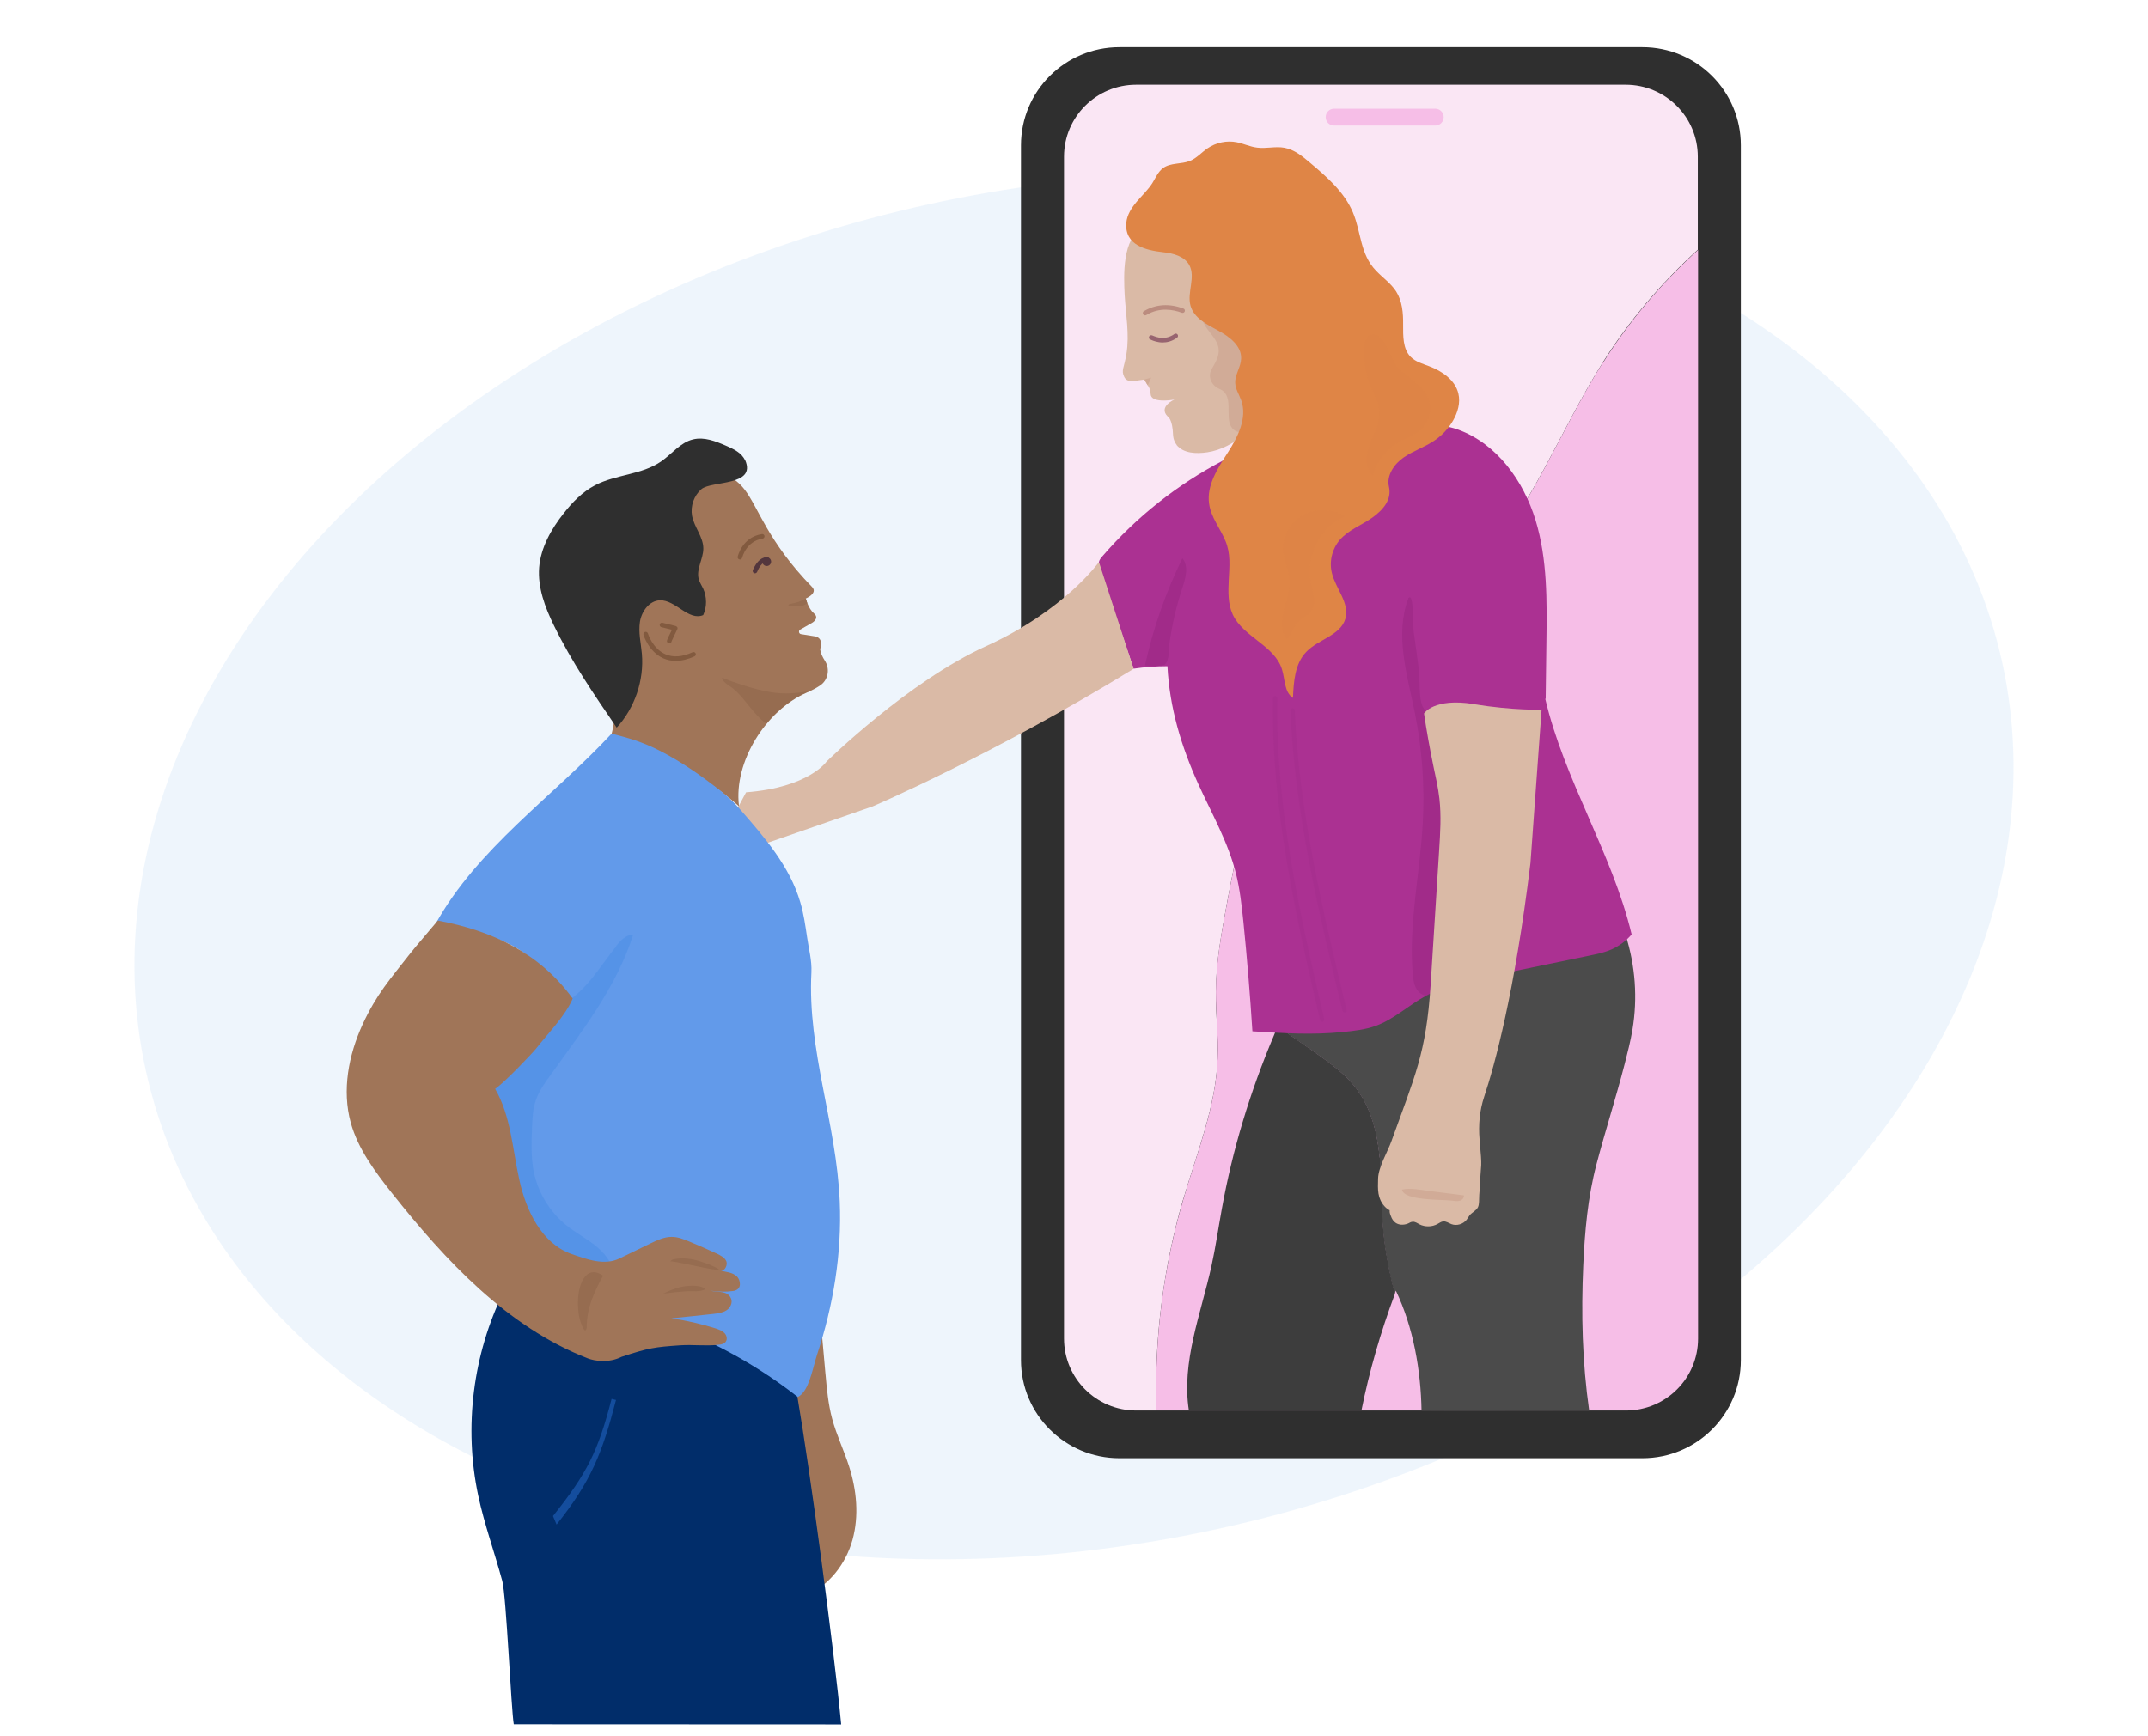 <?xml version="1.0" encoding="UTF-8"?> <svg xmlns="http://www.w3.org/2000/svg" width="527" height="426" viewBox="0 0 527 426" fill="none"><ellipse cx="263.5" cy="212.629" rx="233.172" ry="166.367" transform="rotate(-12.422 263.5 212.629)" fill="#DFEDFB" fill-opacity="0.5"></ellipse><path d="M197.691 146.878C197.691 146.878 200.727 145.6 199.242 144.053C188.21 132.752 186.051 124.378 182.576 120.005C177.718 113.851 168.103 113.851 163.076 119.871C159.162 124.546 158.454 131.071 155.822 136.586C154.203 139.95 151.841 142.977 150.559 146.508C146.545 157.271 153.258 169.648 149.885 180.646C161.558 184.042 172.32 189.962 181.463 198C181.429 197.899 181.362 197.765 181.26 197.798C181.125 197.798 181.362 198.202 181.294 197.697C180.012 186.935 187.873 174.39 197.825 170.018C199.209 169.412 200.288 168.84 201.132 168.269C203.19 166.957 203.696 164.199 202.38 162.147C201.165 160.264 201.233 159.255 201.233 159.255C202.11 156.531 200.12 156.194 200.12 156.194L196.543 155.623C196.037 155.555 195.869 154.95 196.206 154.58L199.209 152.865C199.209 152.865 201.165 151.788 199.715 150.544C198.264 149.3 197.724 146.945 197.724 146.945L197.691 146.878Z" fill="#A07558"></path><path d="M202.515 337.039C202.852 340.772 203.19 344.572 204.168 348.205C205.248 352.207 207.069 355.94 208.318 359.875C210.173 365.66 210.781 371.983 209.161 377.869C207.542 383.721 203.459 389.069 197.859 391.457C197.421 374.136 193.642 358.194 191.112 341.075C190.943 339.965 190.943 338.821 191.112 337.711C191.28 336.601 193.912 334.213 194.384 333.171C196.982 327.621 197.69 321.467 199.613 315.749C200.828 319.55 201.3 323.585 201.536 326.142L202.515 337.106V337.039Z" fill="#A07558"></path><path d="M402.949 11.573H274.646C261.305 11.573 250.49 22.355 250.49 35.654V333.776C250.49 347.076 261.305 357.857 274.646 357.857H402.949C416.29 357.857 427.105 347.076 427.105 333.776V35.654C427.105 22.355 416.29 11.573 402.949 11.573Z" fill="#2F2F2F"></path><path d="M290.401 293.989C293.741 282.688 298.296 271.522 298.734 259.75C298.937 254.268 298.228 248.786 298.296 243.304C298.363 236.207 299.645 229.144 300.927 222.182C303.424 208.763 306.055 194.94 313.478 183.437C325.286 165.175 347.046 155.993 361.891 140.051C375.554 125.353 382.572 105.88 393.267 88.895C399.71 78.671 407.605 69.422 416.545 61.283V38.446C416.545 28.692 408.617 20.789 398.833 20.789H278.762C268.978 20.789 261.05 28.692 261.05 38.446V328.496C261.05 338.25 268.978 346.153 278.762 346.153H283.688C283.182 328.563 285.408 310.906 290.368 294.022L290.401 293.989Z" fill="#FAE6F4"></path><path d="M393.266 88.929C382.571 105.88 375.554 125.387 361.89 140.085C347.046 155.993 325.285 165.209 313.477 183.471C306.055 194.94 303.423 208.763 300.927 222.216C299.645 229.212 298.329 236.241 298.295 243.338C298.262 248.82 298.97 254.302 298.734 259.784C298.295 271.556 293.741 282.722 290.401 294.023C285.408 310.906 283.181 328.564 283.721 346.154H398.9C408.684 346.154 416.612 338.25 416.612 328.496V61.317C407.672 69.422 399.777 78.705 393.334 88.929H393.266Z" fill="#F6BEE7"></path><path d="M398.9 229.648C388.813 227.26 377.275 230.018 367.154 232.272C348.632 236.409 330.346 242.227 313.646 251.241C313.511 250.904 313.477 251.409 313.41 251.88C316.379 253.965 319.348 256.05 322.317 258.102C326.095 260.759 329.941 263.449 332.741 267.149C336.385 271.992 337.903 278.113 338.477 284.134C339.05 290.154 338.814 296.242 339.354 302.262C339.826 307.441 340.906 312.554 342.154 317.632C342.255 317.329 342.357 317.027 342.458 316.724C346.742 325.67 348.598 336.265 348.767 346.186C348.767 346.254 389.893 346.186 389.893 346.186C388.206 334.314 387.902 322.475 388.442 310.502C388.813 302.195 389.555 293.82 391.681 285.748C393.84 277.508 396.471 269.403 398.597 261.129C399.305 258.337 400.047 255.512 400.52 252.653C401.802 244.985 401.228 237.014 398.867 229.581L398.9 229.648Z" fill="#4B4B4B"></path><path d="M338.511 284.1C337.937 278.08 336.419 271.959 332.775 267.116C329.975 263.45 326.129 260.725 322.35 258.068C319.381 255.983 316.413 253.898 313.444 251.846C313.41 252.317 313.376 252.788 313.208 252.452C312.971 253.023 312.769 253.595 312.533 254.133C306.73 267.822 302.378 282.149 299.746 296.78C298.903 301.421 298.228 306.13 297.216 310.737C294.618 322.475 289.828 334.247 291.683 346.119H334.023C335.98 336.399 338.747 326.848 342.222 317.565C340.973 312.486 339.894 307.374 339.421 302.195C338.882 296.174 339.118 290.087 338.544 284.066L338.511 284.1Z" fill="#3D3D3D"></path><path d="M352.141 26.674H327.31C326.173 26.674 325.252 27.593 325.252 28.726V28.76C325.252 29.893 326.173 30.811 327.31 30.811H352.141C353.277 30.811 354.199 29.893 354.199 28.76V28.726C354.199 27.593 353.277 26.674 352.141 26.674Z" fill="#F6BEE7"></path><path d="M288.647 109.176C290.367 111.295 293.505 111.396 296.204 110.992C299.443 110.521 302.816 108.772 305.245 106.552C307.809 104.198 308.822 101.507 309.361 98.077C310.104 93.066 309.969 87.92 308.99 82.976C308.552 80.823 307.944 78.671 306.797 76.821C305.718 75.106 304.233 73.693 303.052 72.079C301.399 69.758 300.421 67 298.936 64.579C295.563 59.029 287.23 52.773 280.448 55.935C275.287 58.323 275.691 67.74 275.928 72.381C276.198 77.191 277.142 82.068 276.366 86.844C275.759 90.442 275.05 90.812 275.793 92.427C276.535 94.041 278.154 93.469 280.786 93.133C281.461 94.747 282.203 94.848 282.304 96.732C282.405 98.817 286.859 98.312 288.141 98.043C288.141 98.043 284.058 99.826 286.521 102.247C286.521 102.247 287.668 102.786 287.803 106.754C287.803 106.754 287.803 108.066 288.714 109.209L288.647 109.176Z" fill="#DABAA6"></path><path d="M300.151 112.976C288.882 118.862 278.761 126.9 270.462 136.519C270.091 136.923 269.753 137.36 269.618 137.898C269.483 138.504 269.686 139.143 269.888 139.748L278.12 164.098C280.853 163.695 283.653 163.493 286.42 163.493C286.959 173.717 289.793 183.134 294.011 192.451C297.317 199.715 301.332 206.711 303.255 214.447C304.199 218.247 304.638 222.182 305.043 226.084C305.954 235.064 306.696 244.077 307.269 253.091C314.961 253.562 321.844 254.033 329.536 253.259C332.201 252.99 334.9 252.687 337.464 251.779C341.985 250.165 345.561 246.701 349.778 244.414C354.4 241.891 359.663 240.781 364.825 239.705L389.926 234.525C391.815 234.122 393.738 233.752 395.492 232.945C397.348 232.104 399.001 230.859 400.317 229.312C395.492 209.233 383.786 191.509 379.096 171.396C379.265 171.834 379.231 171.161 379.231 170.69L379.4 157.607C379.535 147.517 379.67 137.259 376.735 127.64C373.799 118.021 367.254 108.907 357.774 105.442C354.974 104.433 351.769 103.963 349.104 105.274C332.606 105.14 314.759 105.375 300.151 113.01V112.976Z" fill="#AB3192"></path><g opacity="0.27"><path opacity="0.27" d="M324.375 250.77C324.105 250.77 323.902 250.602 323.835 250.333C317.897 224.704 311.791 198.168 312.297 171.329C312.297 171.026 312.567 170.791 312.87 170.791C313.174 170.791 313.41 171.06 313.41 171.363C312.904 198.101 319.011 224.536 324.915 250.097C324.982 250.4 324.813 250.703 324.51 250.77C324.476 250.77 324.409 250.77 324.375 250.77Z" fill="#821C71"></path></g><g opacity="0.27"><path opacity="0.27" d="M329.874 248.483C329.638 248.483 329.402 248.315 329.334 248.046C323.565 224.133 317.594 199.413 316.582 174.356C316.582 174.054 316.818 173.785 317.121 173.785C317.425 173.785 317.661 174.02 317.695 174.323C318.707 199.278 324.679 223.965 330.414 247.811C330.481 248.113 330.313 248.416 330.009 248.483C329.975 248.483 329.908 248.483 329.874 248.483Z" fill="#821C71"></path></g><path d="M269.618 137.932C269.618 137.932 261.117 149.872 241.954 158.549C222.791 167.226 202.785 186.902 202.785 186.902C202.785 186.902 198.433 193.258 183.048 194.435L180.72 198.774C180.72 198.774 183.926 203.684 187.4 207.149L214.087 197.9C214.087 197.9 243.472 185.355 278.12 164.132L269.618 137.932Z" fill="#DABAA6"></path><path d="M120.77 264.055C125.392 258.774 132.409 255.545 136.593 249.895C137.571 248.583 138.549 247.137 138.583 245.523C138.583 244.245 137.571 243.808 136.896 242.731C133.759 237.787 129.171 233.482 123.806 231.162C118.442 228.841 112.639 227.697 106.87 226.722C117.16 208.123 135.581 195.612 150.054 180.04C154.406 181.149 157.51 182.058 161.558 184.076C167.058 186.833 172.118 190.398 176.943 194.199C178.596 195.511 180.148 196.957 181.531 198.571C187.57 205.466 193.778 212.63 196.342 221.408C197.185 224.233 197.59 227.159 198.028 230.085C198.433 232.978 199.209 235.668 199.074 238.594C198.062 257.9 205.215 275.557 206.024 294.862C206.564 307.643 204.439 320.457 200.424 332.565C199.58 335.155 198.737 339.829 196.915 341.881C194.958 344.101 193.744 342.453 191.214 341.007C186.187 338.148 180.822 335.625 174.952 335.289C172.186 335.121 169.453 335.457 166.686 335.558C161.963 335.726 157.78 335.121 153.192 334.045L132.241 323.215L113.719 270.747C113.719 270.747 120.399 264.559 120.77 264.122V264.055Z" fill="#629AEA"></path><path d="M206.378 423.183C204.624 404.684 198.804 361.221 195.633 342.756C178.36 329.236 157.375 320.861 135.648 317.7C130.891 317.027 127.99 315.076 123.57 316.993C116.013 332.364 113.753 350.29 117.329 367.039C118.847 374.136 121.343 380.997 123.233 387.992C124.211 391.658 125.408 419.416 126.049 423.149L206.378 423.183Z" fill="#012D6A"></path><path d="M135.673 372.045C144.006 361.585 146.713 356.243 150.053 343.294L151.132 343.564C147.759 356.647 144.986 363.579 136.551 374.14L135.673 372.045Z" fill="#144D9D"></path><path d="M188.109 138.907C188.705 138.907 189.188 138.425 189.188 137.83C189.188 137.236 188.705 136.754 188.109 136.754C187.513 136.754 187.029 137.236 187.029 137.83C187.029 138.425 187.513 138.907 188.109 138.907Z" fill="#53363D"></path><path d="M185.208 140.689C185.208 140.689 185.073 140.689 185.006 140.655C184.736 140.521 184.601 140.218 184.702 139.915C186.22 136.351 188.244 136.754 188.311 136.754C188.615 136.822 188.817 137.124 188.75 137.427C188.682 137.73 188.412 137.898 188.109 137.864C188.008 137.864 186.827 137.763 185.748 140.353C185.647 140.554 185.444 140.689 185.242 140.689H185.208Z" fill="#53363D"></path><g opacity="0.4"><path opacity="0.4" d="M151.167 232.137C152.247 230.792 153.596 229.346 155.351 229.379C151.268 242.261 142.733 253.158 134.838 264.156C133.556 265.938 132.274 267.755 131.532 269.84C130.689 272.161 130.621 274.683 130.52 277.138C130.385 280.602 130.284 284.134 130.959 287.531C132.004 292.677 134.906 297.452 139.022 300.749C141.417 302.666 144.217 304.078 146.545 306.062C148.873 308.047 150.864 310.838 150.762 313.899C150.762 314.37 150.695 314.841 150.459 315.244C149.885 316.287 148.569 316.59 147.422 316.657C141.417 316.96 135.682 313.563 131.836 308.955C127.99 304.347 125.729 298.63 123.739 292.979C121.107 285.546 118.813 278.013 116.823 270.378C116.35 268.528 115.878 266.577 116.316 264.694C116.789 262.609 118.24 260.927 119.69 259.38C124.818 253.831 130.014 249.593 137.031 246.801C143.239 244.312 147.119 237.216 151.201 232.205L151.167 232.137Z" fill="#1472DC"></path></g><path d="M181.531 137.291C181.531 137.291 181.463 137.291 181.396 137.291C181.092 137.224 180.924 136.921 180.991 136.619C181.025 136.417 182.138 131.81 186.928 131.07C187.231 131.003 187.501 131.239 187.569 131.541C187.602 131.844 187.4 132.146 187.096 132.18C183.082 132.819 182.138 136.72 182.07 136.888C182.003 137.157 181.767 137.325 181.531 137.325V137.291Z" fill="#825A3F"></path><path d="M165.775 162.181C164.695 162.181 163.683 161.979 162.705 161.542C159.163 159.928 157.914 155.959 157.88 155.791C157.779 155.488 157.948 155.186 158.252 155.085C158.555 154.984 158.859 155.152 158.96 155.455C158.96 155.488 160.107 159.154 163.211 160.533C165.1 161.374 167.361 161.24 169.925 160.062C170.195 159.928 170.532 160.062 170.667 160.331C170.802 160.601 170.667 160.937 170.397 161.071C168.778 161.811 167.226 162.181 165.809 162.181H165.775Z" fill="#825A3F"></path><path d="M164.223 157.842C164.223 157.842 163.987 157.842 163.886 157.741C163.447 157.438 163.413 157.405 164.864 154.547L162.266 153.908C161.963 153.84 161.794 153.538 161.862 153.235C161.929 152.932 162.233 152.764 162.536 152.832L165.808 153.639C165.808 153.639 166.112 153.807 166.179 153.941C166.247 154.109 166.247 154.278 166.179 154.412C165.606 155.589 164.965 156.9 164.796 157.304C164.796 157.438 164.729 157.573 164.628 157.674C164.526 157.775 164.358 157.842 164.223 157.842Z" fill="#825A3F"></path><path d="M285.272 84.051C283.991 84.051 282.979 83.647 282.506 83.446L282.372 83.378C282.372 83.378 282.068 83.278 281.967 83.143C281.798 82.874 281.866 82.538 282.102 82.37C282.372 82.201 282.608 82.269 282.911 82.403C283.721 82.74 285.88 83.58 288.14 81.966C288.376 81.798 288.747 81.832 288.915 82.101C289.084 82.336 289.05 82.706 288.78 82.874C287.532 83.782 286.318 84.051 285.239 84.051H285.272Z" fill="#976470"></path><path d="M280.955 77.393C280.651 77.393 280.381 77.157 280.381 76.821C280.381 76.585 280.516 76.384 280.719 76.317C283.62 74.635 286.891 74.433 290.332 75.711C290.636 75.812 290.771 76.148 290.669 76.417C290.568 76.72 290.231 76.855 289.961 76.754C287.802 75.947 284.53 75.375 281.393 77.224C281.225 77.325 281.123 77.393 280.955 77.393Z" fill="#BB8C7F"></path><g opacity="0.51"><path opacity="0.51" d="M345.527 146.844C342.154 155.723 345.224 165.544 347.113 174.86C348.901 183.773 349.576 192.921 349.07 201.969C348.395 214.345 345.561 226.689 346.607 239.032C346.708 240.31 346.877 241.622 347.552 242.732C348.226 243.842 349.542 244.615 350.79 244.312C351.937 244.043 352.68 242.933 353.084 241.857C353.456 240.882 353.658 239.839 353.86 238.797C357.47 219.357 358.82 199.547 357.909 179.804C357.875 178.762 357.774 177.618 357.032 176.878C356.458 176.307 355.615 176.071 354.805 175.903C352.646 175.432 350.251 175.499 349.171 173.65C348.024 171.699 348.395 166.789 348.125 164.502C347.754 161.441 347.315 158.38 346.877 155.353C346.573 153.369 346.944 144.994 345.494 146.844H345.527Z" fill="#821C71"></path></g><path d="M182.779 112.943C181.97 111.126 179.979 110.185 178.124 109.378C175.56 108.268 172.759 107.158 170.027 107.83C166.923 108.57 164.831 111.429 162.2 113.245C157.443 116.541 151.1 116.407 145.972 119.097C142.902 120.712 140.439 123.234 138.314 125.959C135.243 129.826 132.679 134.367 132.275 139.277C131.903 144.221 133.725 149.064 135.918 153.538C140.203 162.349 145.77 170.489 151.302 178.56C155.756 173.717 158.05 166.957 157.476 160.399C157.24 157.809 156.599 155.186 157.004 152.596C157.409 150.006 159.332 147.383 161.93 147.315C165.776 147.215 168.947 152.461 172.523 150.948C173.468 148.93 173.434 146.475 172.523 144.457C172.152 143.683 171.68 142.977 171.444 142.17C170.735 139.681 172.557 137.192 172.557 134.602C172.557 131.777 170.33 129.389 169.791 126.598C169.352 124.21 170.263 121.62 172.085 120.039C174.581 117.92 185.647 119.367 182.813 112.909L182.779 112.943Z" fill="#2F2F2F"></path><path d="M197.69 146.878C197.993 147.82 198.061 148.055 198.061 148.055C197.656 148.324 197.352 148.526 196.88 148.627C196.577 148.694 196.273 148.694 195.969 148.694C195.126 148.694 193.473 148.862 193.44 148.593C193.406 148.492 193.44 148.391 193.541 148.324C193.642 148.257 193.743 148.223 193.844 148.223C194.755 148.021 195.835 147.82 196.678 147.383" fill="#966C50"></path><path d="M280.752 93.133L282.438 92.662L281.595 94.545L280.752 93.133Z" fill="#D1AB97"></path><path d="M180.384 312.924C179.405 312.251 178.393 312.184 176.808 311.847C177.82 311.982 178.596 310.401 178.191 309.493C177.786 308.585 176.774 308.08 175.863 307.643C173.67 306.634 171.477 305.659 169.284 304.751C167.834 304.145 166.315 303.506 164.73 303.54C162.942 303.54 161.255 304.347 159.635 305.121L152.011 308.82C148.3 310.637 144.116 309.089 140.236 307.744C132.915 305.188 129.069 297.116 127.416 289.549C125.729 281.981 125.358 273.909 121.478 267.216C123.773 265.703 130.756 258.304 131.498 257.362C134.265 253.797 138.786 249.223 140.506 245.052C132.443 233.954 120.905 228.404 107.41 225.915C105.892 227.765 102.181 232.036 100.696 233.92C95.602 240.445 92.43 243.909 88.956 251.409C85.514 258.909 83.861 267.553 86.054 275.524C87.842 281.981 91.992 287.497 96.142 292.777C109.333 309.392 124.447 325.67 144.251 333.372C145.803 333.978 149.345 334.583 152.517 332.969C159.163 330.783 160.58 330.581 166.923 330.144C170.06 329.942 173.198 330.379 176.335 330.009C176.976 329.942 177.651 329.807 178.022 329.303C178.528 328.664 178.292 327.688 177.719 327.117C177.145 326.545 176.369 326.276 175.593 326.007C172.051 324.897 168.407 324.056 164.73 323.518C168.171 323.182 171.612 322.812 175.02 322.442C176.133 322.307 177.28 322.173 178.225 321.567C179.169 320.962 179.777 319.717 179.372 318.708C178.528 316.69 176.403 317.195 174.21 316.758C176.875 316.993 177.887 317.094 179.81 316.825C179.81 316.825 181.531 316.724 181.531 315.143C181.531 313.563 180.418 312.957 180.418 312.957L180.384 312.924Z" fill="#A07558"></path><path d="M295.732 80.05C296.879 81.866 298.701 83.413 298.971 85.566C299.207 87.348 298.195 88.962 297.284 90.577C296.238 92.393 297.183 94.579 299.139 95.42C299.544 95.588 299.882 95.79 300.151 96.025C302.749 98.279 300.05 103.559 302.85 105.577C304.436 106.721 306.865 105.745 307.911 104.064C308.957 102.382 308.991 100.33 309.024 98.346L309.092 90.106C309.092 87.853 309.092 85.465 307.844 83.581C307.068 82.404 305.887 81.529 304.672 80.79C302.85 79.646 300.927 78.704 298.903 77.931C297.385 77.359 295.968 76.081 294.484 75.778C294.112 77.09 294.99 78.873 295.766 80.05H295.732Z" fill="#D1AB97"></path><path d="M276.332 54.69C276.501 52.706 277.648 50.957 278.93 49.444C280.212 47.93 281.697 46.551 282.742 44.903C283.518 43.625 284.126 42.179 285.307 41.271C287.196 39.858 289.861 40.363 292.02 39.455C293.64 38.782 294.82 37.369 296.271 36.394C298.329 34.981 300.994 34.41 303.457 34.914C305.144 35.251 306.696 36.024 308.417 36.226C310.643 36.529 312.904 35.856 315.097 36.26C317.526 36.697 319.55 38.345 321.439 39.959C325.589 43.457 329.84 47.157 331.932 52.134C334.023 57.145 333.652 62.325 337.599 66.428C339.219 68.144 341.243 69.522 342.525 71.507C344.043 73.895 344.279 76.821 344.246 79.646C344.246 82.438 344.144 85.599 346.101 87.583C347.316 88.794 349.036 89.265 350.622 89.87C353.827 91.081 357.032 93.267 357.808 96.597C358.348 98.85 357.639 101.238 356.492 103.223C355.379 105.173 353.793 106.855 351.938 108.099C349.576 109.714 346.776 110.622 344.414 112.236C342.053 113.851 340.13 116.676 340.771 119.434C341.513 122.595 339.354 125.118 336.722 127.001C334.091 128.884 330.852 130.028 328.727 132.483C326.837 134.669 326.061 137.797 326.77 140.622C327.714 144.49 331.189 148.022 330.076 151.856C328.861 155.959 323.463 156.867 320.495 159.961C317.694 162.854 317.391 167.226 317.222 171.262C315.063 169.883 315.299 166.722 314.523 164.266C312.735 158.414 305.043 156.363 302.445 150.813C301.231 148.19 301.332 145.163 301.467 142.27C301.635 138.907 301.973 135.914 300.657 132.752C299.375 129.658 297.115 127.001 296.642 123.604C296.001 119.097 298.768 114.893 301.231 111.059C303.693 107.225 306.055 102.584 304.537 98.279C304.031 96.832 303.12 95.521 303.052 94.007C302.951 91.956 304.436 90.106 304.503 88.02C304.638 84.893 301.635 82.606 298.869 81.126C296.102 79.646 292.931 78.031 292.088 75.038C291.177 71.776 293.403 68.009 291.784 65.049C290.57 62.863 287.837 62.157 285.34 61.888C281.123 61.417 275.86 60.172 276.332 54.623V54.69Z" fill="#DF8546"></path><path d="M177.145 166.318C177.347 167.361 178.393 167.933 179.27 168.538C182.61 170.892 184.601 175.231 188.042 177.585C189.02 176.173 193.17 171.7 198.467 169.648C192.563 170.623 189.695 170.052 186.726 169.379C183.454 168.639 180.282 167.529 177.145 166.318Z" fill="#966C50"></path><g opacity="0.11"><path opacity="0.11" d="M318.976 152.091C319.82 151.452 320.832 151.015 321.506 150.208C323.16 148.223 322.08 145.331 321.574 142.842C320.292 136.418 323.935 129.355 329.941 126.698C326.904 124.815 322.822 124.647 319.685 126.395C316.547 128.144 314.556 131.777 314.86 135.342C315.063 137.864 316.311 140.219 316.412 142.741C316.513 145.364 315.4 147.853 314.826 150.443C314.354 152.528 314.219 155.286 315.805 156.9C317.019 155.387 317.289 153.369 319.044 152.091H318.976Z" fill="#CB4F41"></path></g><g opacity="0.11"><path opacity="0.11" d="M342.829 90.106C345.326 92.729 349.071 94.411 350.42 97.774C351.432 100.33 350.69 103.458 348.666 105.342C347.08 106.821 344.921 107.494 343.032 108.57C339.995 110.353 337.735 113.346 336.858 116.743C334.8 114.927 335.036 111.631 336.014 109.075C336.993 106.519 338.545 104.03 338.444 101.272C338.376 98.581 336.757 96.261 335.812 93.738C335.036 91.687 333.315 83.009 336.453 82.068C339.422 81.193 341.311 88.492 342.796 90.039L342.829 90.106Z" fill="#CB4F41"></path></g><g opacity="0.51"><path opacity="0.51" d="M290.063 144.356C290.873 141.901 291.717 138.975 290.097 136.991C286.015 145.332 282.911 154.177 280.921 163.258C280.921 163.393 285.104 163.628 285.779 163.056C286.993 162.047 286.723 159.256 286.926 157.843C287.567 153.269 288.613 148.762 290.063 144.356Z" fill="#821C71"></path></g><path d="M361.553 172.775C351.769 171.195 349.374 175.096 349.374 175.096C350.015 179.401 350.791 183.706 351.668 187.978C352.241 190.635 352.849 193.325 353.152 196.016C353.625 200.22 353.355 204.458 353.085 208.695C352.376 219.727 351.702 230.725 350.993 241.757C349.914 258.539 347.08 264.156 341.412 279.964C340.467 282.654 338.173 286.387 338.106 289.246C338.038 291.937 337.903 294.056 339.725 296.074C340.197 296.612 340.568 296.746 340.872 296.982H340.939C340.939 296.982 340.939 297.116 340.939 297.284C340.939 297.654 341.108 298.125 341.243 298.428C341.479 299.101 341.85 299.74 342.491 300.143C342.862 300.379 343.335 300.513 343.773 300.547C344.347 300.58 344.954 300.48 345.494 300.244C345.831 300.076 346.135 299.874 346.506 299.841C347.147 299.74 347.721 300.177 348.294 300.48C349.644 301.152 351.364 301.119 352.68 300.379C353.119 300.143 353.557 299.807 354.063 299.74C354.772 299.672 355.413 300.143 356.088 300.412C357.403 300.917 358.989 300.412 359.832 299.336C360.102 299 360.305 298.563 360.575 298.226C361.182 297.52 362.16 297.116 362.599 296.275C362.801 295.872 362.835 295.401 362.869 294.964C362.869 293.652 362.97 292.509 363.004 292.206C363.375 284.033 363.712 287.8 363.004 279.627C362.7 276.096 363.004 272.564 364.117 269.201C366.681 261.499 371.607 243.674 375.486 211.823L378.219 174.154C378.219 174.154 371.404 174.39 361.587 172.809L361.553 172.775Z" fill="#DABAA6"></path><path d="M356.425 294.661C356.999 294.762 357.606 294.829 358.18 294.661C358.753 294.493 359.225 293.955 359.158 293.349L350.656 292.273C348.564 292.004 346 291.466 343.976 291.937C344.347 294.728 354.131 294.325 356.459 294.661H356.425Z" fill="#D1AB97"></path><path d="M164.459 309.595C164.628 309.225 165.067 309.057 165.471 308.989C167.529 308.586 169.655 308.889 171.645 309.494C173.298 309.998 175.12 310.671 176.537 311.613C175.323 311.949 164.628 309.158 164.426 309.595H164.459Z" fill="#966C50"></path><path d="M162.739 317.464C164.594 316.522 166.618 315.749 168.709 315.581C169.991 315.48 172.082 315.446 173.061 316.321C172.049 317.161 169.586 316.791 168.304 316.892C166.449 317.027 164.594 317.228 162.739 317.464Z" fill="#966C50"></path><path d="M141.788 319.314C141.788 321.702 142.024 324.225 143.272 326.276C143.306 326.344 143.373 326.411 143.441 326.445C143.744 326.613 143.947 326.108 143.947 325.772C143.947 320.962 145.735 317.162 147.962 313.059C143.441 309.998 141.788 315.951 141.821 319.314H141.788Z" fill="#966C50"></path></svg> 